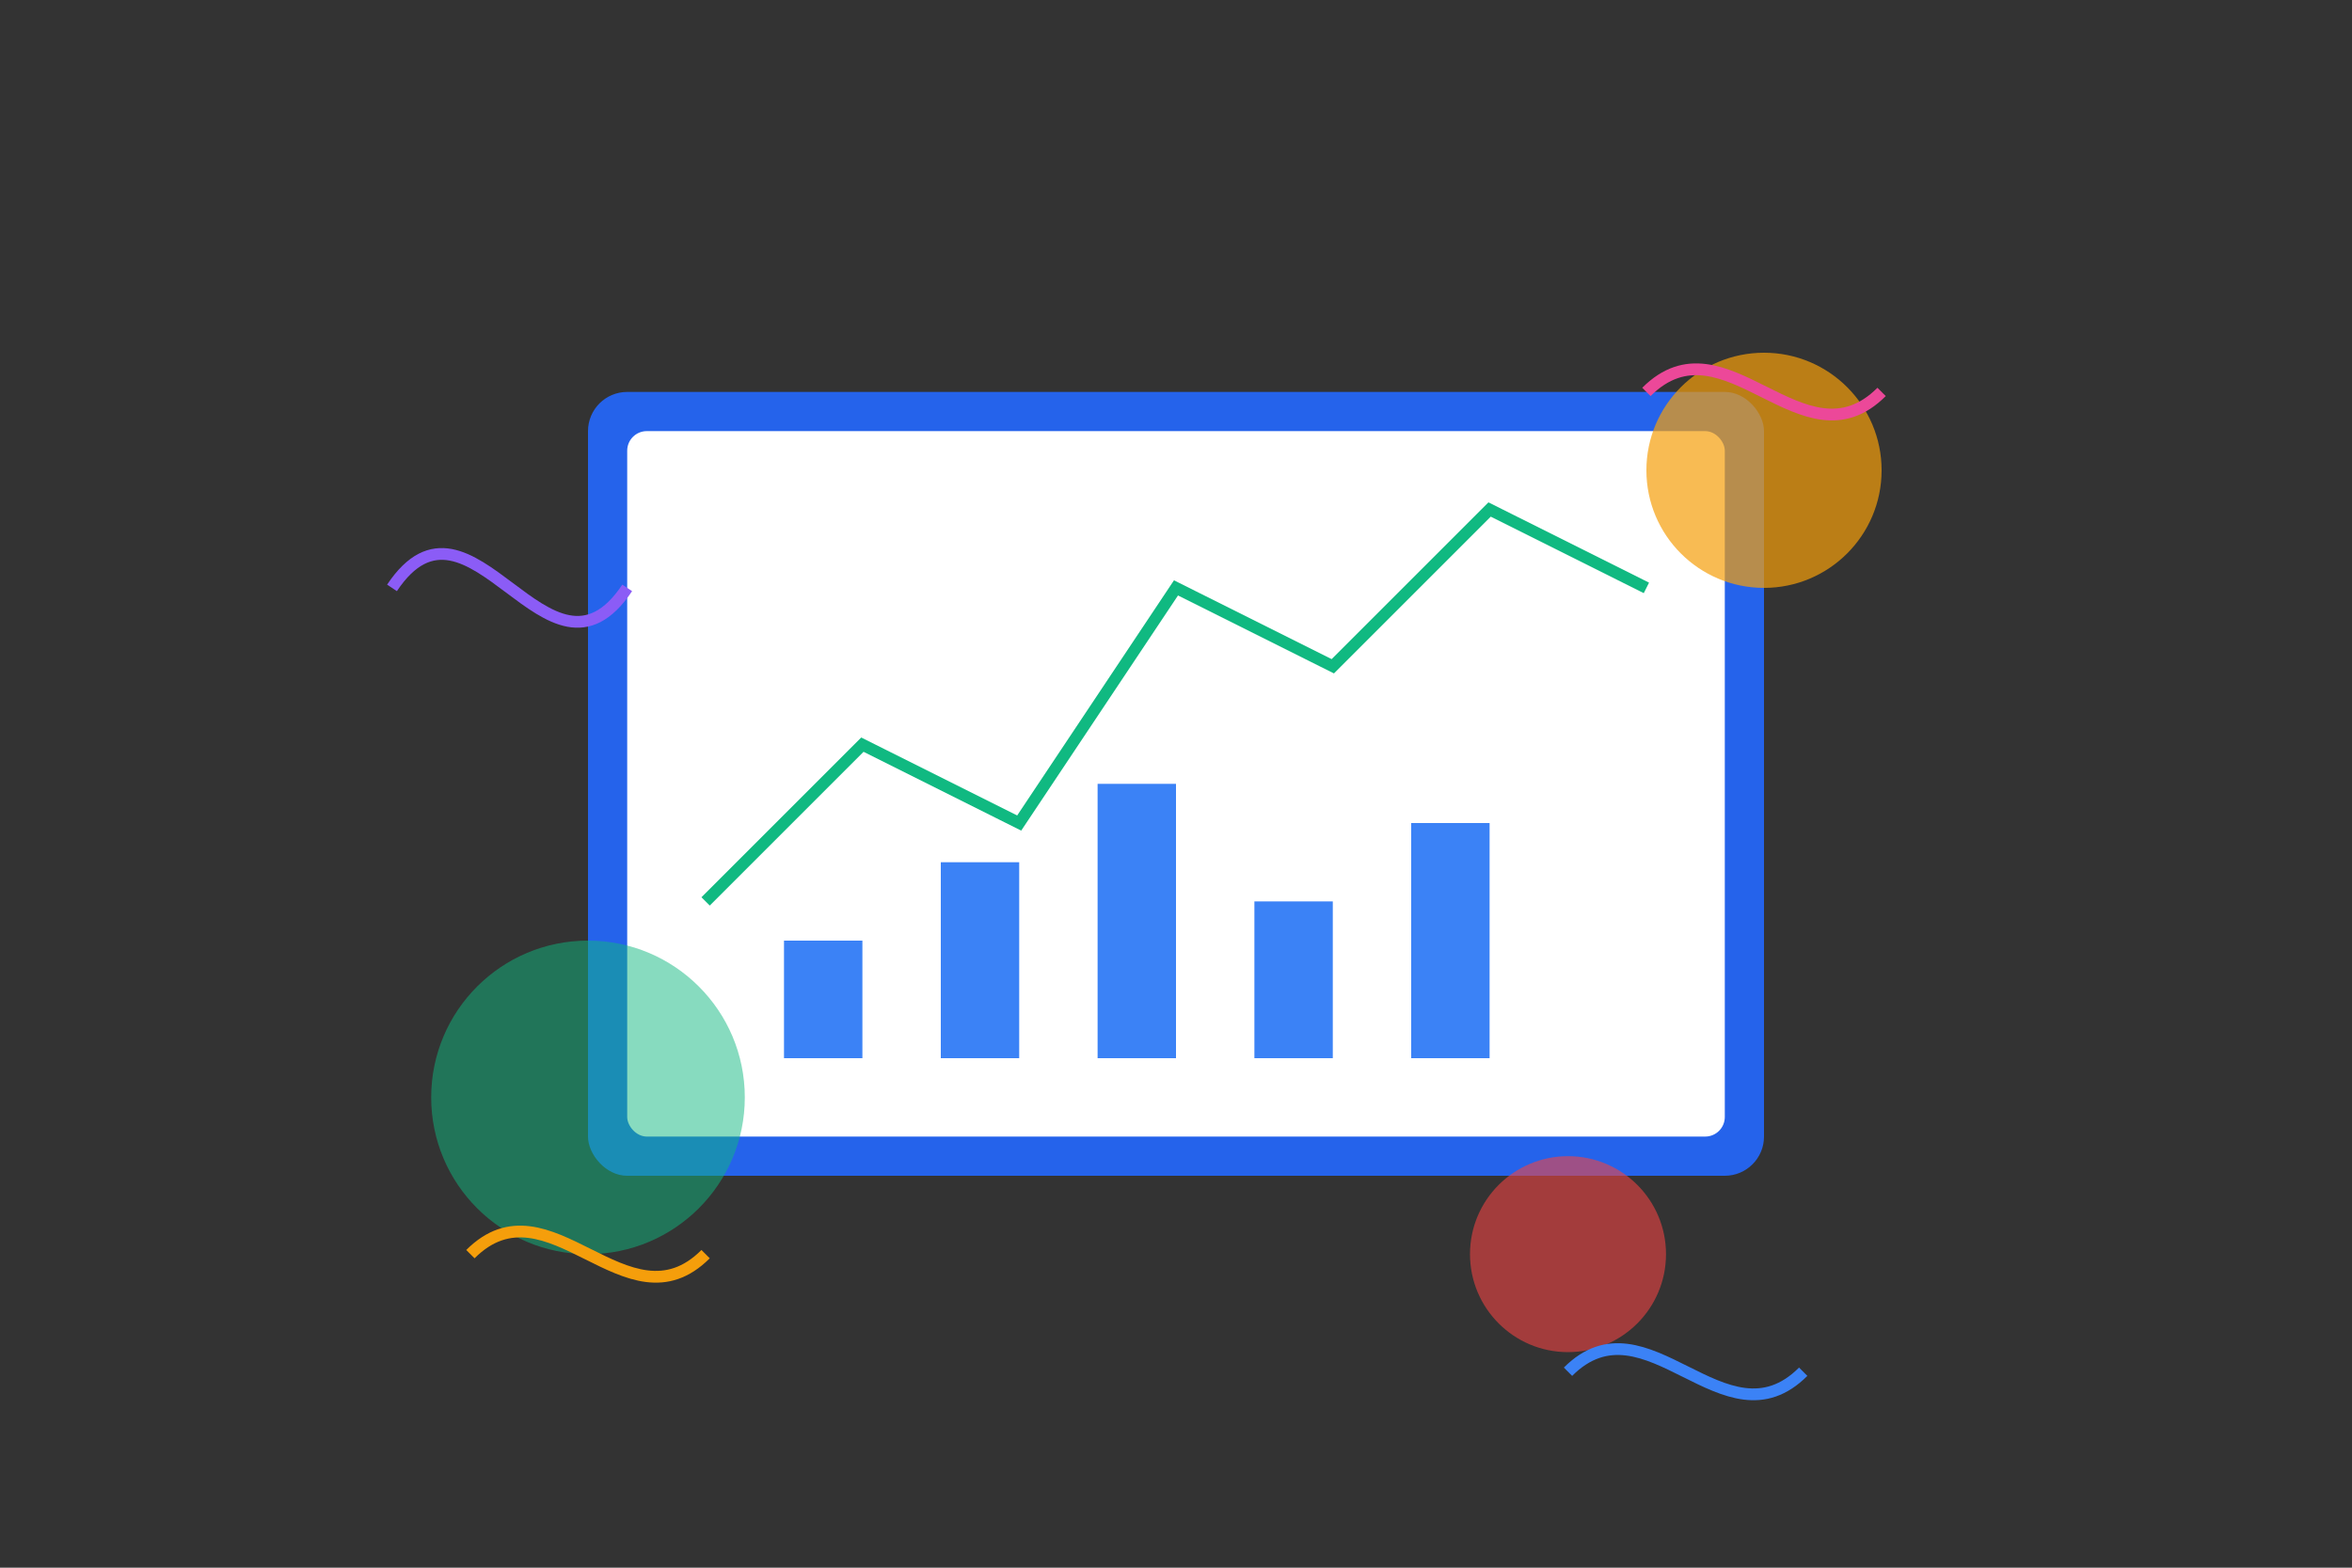 <svg width="600" height="400" viewBox="0 0 600 400" fill="none" xmlns="http://www.w3.org/2000/svg">
  <rect x="0" y="0" width="600" height="400" fill="#333333" stroke="none"/>
  <!-- Laptop base -->
  <rect x="150" y="100" width="300" height="200" rx="10" fill="#2563EB" />
  
  <!-- Laptop screen -->
  <rect x="160" y="110" width="280" height="180" rx="5" fill="#FFFFFF" />
  
  <!-- Screen content - graph -->
  <path d="M180 230 L220 190 L260 210 L300 150 L340 170 L380 130 L420 150" stroke="#10B981" stroke-width="3" />
  
  <!-- Screen content - bar chart -->
  <rect x="200" y="240" width="20" height="30" fill="#3B82F6" />
  <rect x="240" y="220" width="20" height="50" fill="#3B82F6" />
  <rect x="280" y="200" width="20" height="70" fill="#3B82F6" />
  <rect x="320" y="230" width="20" height="40" fill="#3B82F6" />
  <rect x="360" y="210" width="20" height="60" fill="#3B82F6" />
  
  <!-- Decorative elements -->
  <circle cx="450" cy="120" r="30" fill="#F59E0B" opacity="0.7" />
  <circle cx="150" cy="280" r="40" fill="#10B981" opacity="0.5" />
  <circle cx="400" cy="320" r="25" fill="#EF4444" opacity="0.6" />
  
  <!-- Abstract data visualization elements -->
  <path d="M100 150 C120 120, 140 180, 160 150" stroke="#8B5CF6" stroke-width="3" />
  <path d="M420 100 C440 80, 460 120, 480 100" stroke="#EC4899" stroke-width="3" />
  <path d="M120 320 C140 300, 160 340, 180 320" stroke="#F59E0B" stroke-width="3" />
  <path d="M400 350 C420 330, 440 370, 460 350" stroke="#3B82F6" stroke-width="3" />
</svg>